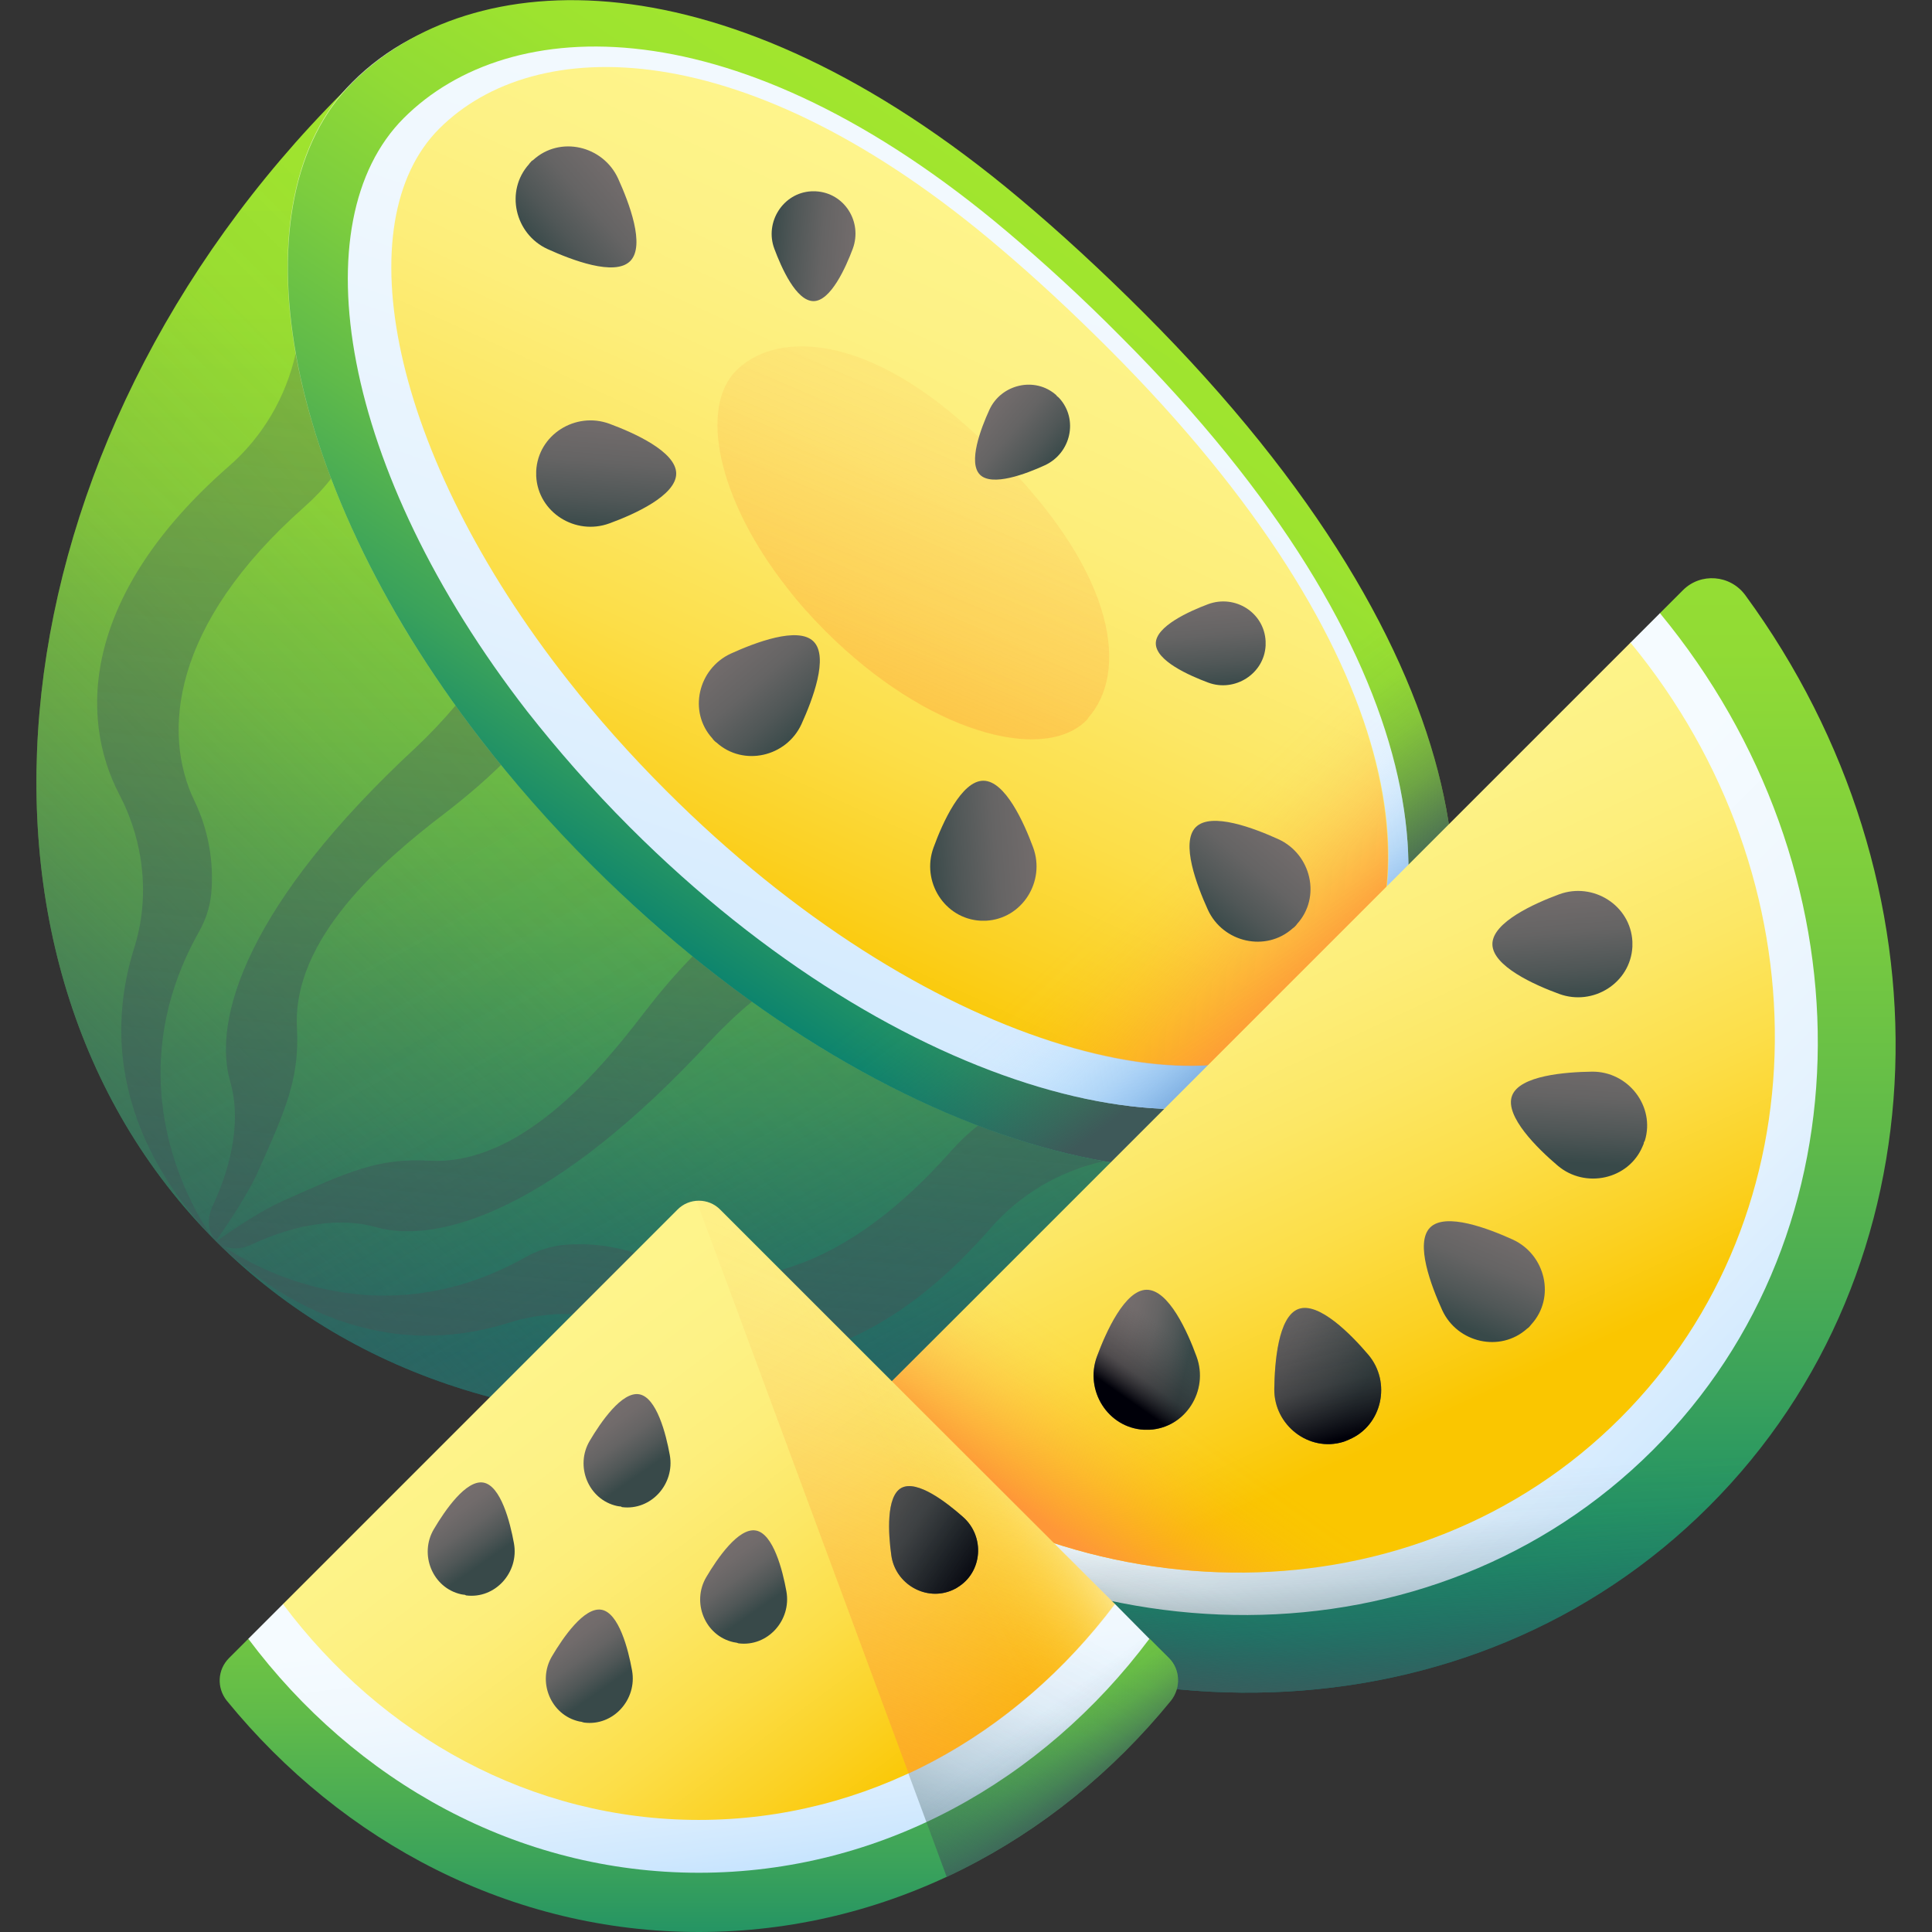 <svg xmlns="http://www.w3.org/2000/svg" version="1.1" xmlns:xlink="http://www.w3.org/1999/xlink" width="512" height="512" x="0" y="0" viewBox="0 0 512 512" style="enable-background:new 0 0 512 512" xml:space="preserve" class="hovered-paths"><rect x="0" y="0" width="512" height="512" fill="#333333" stroke="none"/><g><linearGradient id="a"><stop offset="0" stop-color="#a2e62e"></stop><stop offset=".154" stop-color="#9de32f"></stop><stop offset=".313" stop-color="#91db35"></stop><stop offset=".475" stop-color="#7ccd3e"></stop><stop offset=".638" stop-color="#5fba4a"></stop><stop offset=".803" stop-color="#3aa25b"></stop><stop offset=".967" stop-color="#0c846e"></stop><stop offset="1" stop-color="#037e73"></stop></linearGradient><linearGradient xlink:href="#a" id="h" x1="658.328" x2="890.515" y1="225.174" y2="-7.014" gradientTransform="scale(1 -1) rotate(-45 118.566 654.744)" gradientUnits="userSpaceOnUse"></linearGradient><linearGradient id="b"><stop offset="0" stop-color="#3e5959" stop-opacity="0"></stop><stop offset=".207" stop-color="#3e5959" stop-opacity=".047"></stop><stop offset=".421" stop-color="#3e5959" stop-opacity=".187"></stop><stop offset=".639" stop-color="#3e5959" stop-opacity=".419"></stop><stop offset=".858" stop-color="#3e5959" stop-opacity=".743"></stop><stop offset="1" stop-color="#3e5959"></stop></linearGradient><linearGradient xlink:href="#b" id="i" x1="708.294" x2="708.294" y1="229.866" y2="-79.621" gradientTransform="scale(1 -1) rotate(-45 2.262 614.722)" gradientUnits="userSpaceOnUse"></linearGradient><linearGradient xlink:href="#b" id="j" x1="756.499" x2="1006.407" y1="94.596" y2="22.282" gradientTransform="scale(1 -1) rotate(-45 118.566 654.744)" gradientUnits="userSpaceOnUse"></linearGradient><linearGradient xlink:href="#b" id="k" x1="324.076" x2="960.822" y1="511.134" y2="-265.873" gradientTransform="scale(1 -1) rotate(-45 118.566 654.744)" gradientUnits="userSpaceOnUse"></linearGradient><linearGradient xlink:href="#b" id="l" x1="622.573" x2="989.224" y1="339.902" y2="-107.514" gradientTransform="scale(1 -1) rotate(-45 118.566 654.744)" gradientUnits="userSpaceOnUse"></linearGradient><linearGradient xlink:href="#b" id="m" x1="393.741" x2="998.541" y1="519.993" y2="-218.032" gradientTransform="scale(1 -1) rotate(-45 118.566 654.744)" gradientUnits="userSpaceOnUse"></linearGradient><linearGradient xlink:href="#b" id="n" x1="505.731" x2="997.09" y1="440.197" y2="-159.398" gradientTransform="scale(1 -1) rotate(-45 118.566 654.744)" gradientUnits="userSpaceOnUse"></linearGradient><linearGradient id="o" x1="816.652" x2="753.691" y1="-152.477" y2="273.938" gradientTransform="scale(1 -1) rotate(-45 118.566 654.744)" gradientUnits="userSpaceOnUse"><stop offset="0" stop-color="#fff" stop-opacity="0"></stop><stop offset=".12" stop-color="#fff" stop-opacity=".016"></stop><stop offset=".245" stop-color="#fff" stop-opacity=".065"></stop><stop offset=".372" stop-color="#fff" stop-opacity=".147"></stop><stop offset=".501" stop-color="#fff" stop-opacity=".261"></stop><stop offset=".63" stop-color="#fff" stop-opacity=".408"></stop><stop offset=".761" stop-color="#fff" stop-opacity=".588"></stop><stop offset=".89" stop-color="#fff" stop-opacity=".797"></stop><stop offset="1" stop-color="#fff"></stop></linearGradient><linearGradient xlink:href="#a" id="p" x1="748.717" x2="792.839" y1="271.166" y2="46.144" gradientTransform="scale(1 -1) rotate(-45 118.566 654.744)" gradientUnits="userSpaceOnUse"></linearGradient><linearGradient xlink:href="#b" id="q" x1="284.532" x2="322.036" y1="286.821" y2="237.551" gradientTransform="matrix(1 0 0 -1 0 514)" gradientUnits="userSpaceOnUse"></linearGradient><linearGradient id="c"><stop offset="0" stop-color="#f5fbff"></stop><stop offset=".241" stop-color="#f0f8fe"></stop><stop offset=".492" stop-color="#e4f2fe"></stop><stop offset=".746" stop-color="#cfe8fe"></stop><stop offset="1" stop-color="#b3dafe"></stop></linearGradient><linearGradient xlink:href="#c" id="r" x1="699.012" x2="874.765" y1="310.495" y2="-51.306" gradientTransform="scale(1 -1) rotate(-45 118.566 654.744)" gradientUnits="userSpaceOnUse"></linearGradient><linearGradient id="s" x1="303.085" x2="333.48" y1="275.157" y2="238.879" gradientTransform="matrix(1 0 0 -1 0 514)" gradientUnits="userSpaceOnUse"><stop offset="0" stop-color="#8ac9fe" stop-opacity="0"></stop><stop offset=".129" stop-color="#89c8fd" stop-opacity=".019"></stop><stop offset=".263" stop-color="#88c6fb" stop-opacity=".075"></stop><stop offset=".399" stop-color="#87c4f8" stop-opacity=".168"></stop><stop offset=".536" stop-color="#85c0f4" stop-opacity=".298"></stop><stop offset=".675" stop-color="#83bbef" stop-opacity=".466"></stop><stop offset=".815" stop-color="#7fb5e9" stop-opacity=".672"></stop><stop offset=".953" stop-color="#7caee1" stop-opacity=".911"></stop><stop offset="1" stop-color="#7bacdf"></stop></linearGradient><linearGradient id="d"><stop offset="0" stop-color="#fef48b"></stop><stop offset=".165" stop-color="#fdf286"></stop><stop offset=".335" stop-color="#fdee7a"></stop><stop offset=".509" stop-color="#fce765"></stop><stop offset=".684" stop-color="#fcde48"></stop><stop offset=".859" stop-color="#fbd123"></stop><stop offset="1" stop-color="#fac600"></stop></linearGradient><linearGradient xlink:href="#d" id="t" x1="736.244" x2="808.31" y1="259.544" y2="66.143" gradientTransform="scale(1 -1) rotate(-45 118.566 654.744)" gradientUnits="userSpaceOnUse"></linearGradient><linearGradient id="e"><stop offset="0" stop-color="#fe9738" stop-opacity="0"></stop><stop offset=".121" stop-color="#fe9738" stop-opacity=".016"></stop><stop offset=".246" stop-color="#fe9738" stop-opacity=".065"></stop><stop offset=".373" stop-color="#fe9738" stop-opacity=".147"></stop><stop offset=".502" stop-color="#fe9738" stop-opacity=".262"></stop><stop offset=".632" stop-color="#fe9738" stop-opacity=".41"></stop><stop offset=".762" stop-color="#fe9738" stop-opacity=".59"></stop><stop offset=".892" stop-color="#fe9738" stop-opacity=".8"></stop><stop offset="1" stop-color="#fe9738"></stop></linearGradient><linearGradient xlink:href="#e" id="u" x1="307.903" x2="344.181" y1="287.479" y2="249.24" gradientTransform="matrix(1 0 0 -1 0 514)" gradientUnits="userSpaceOnUse"></linearGradient><linearGradient xlink:href="#e" id="v" x1="724.442" x2="829.989" y1="288.759" y2="33.436" gradientTransform="scale(1 -1) rotate(-45 118.566 654.744)" gradientUnits="userSpaceOnUse"></linearGradient><linearGradient id="f"><stop offset="0" stop-color="#766e6e"></stop><stop offset=".249" stop-color="#716b6b"></stop><stop offset=".508" stop-color="#656464"></stop><stop offset=".769" stop-color="#505757"></stop><stop offset="1" stop-color="#384949"></stop></linearGradient><linearGradient xlink:href="#f" id="w" x1="1646.118" x2="1649.06" y1="697.287" y2="660.029" gradientTransform="rotate(135 1027.172 129.932)" gradientUnits="userSpaceOnUse"></linearGradient><linearGradient xlink:href="#f" id="x" x1="785.751" x2="788.692" y1="15.316" y2="-21.943" gradientTransform="rotate(-135 483.613 156.028)" gradientUnits="userSpaceOnUse"></linearGradient><linearGradient xlink:href="#f" id="y" x1="607.284" x2="610.226" y1="15.316" y2="-21.943" gradientTransform="scale(1 -1) rotate(-45 196.99 217.307)" gradientUnits="userSpaceOnUse"></linearGradient><linearGradient xlink:href="#f" id="z" x1="-113.471" x2="-111.165" y1="692.571" y2="663.361" gradientTransform="scale(1 -1) rotate(45 1033.926 741.414)" gradientUnits="userSpaceOnUse"></linearGradient><linearGradient xlink:href="#f" id="A" x1="1413.856" x2="1416.797" y1="92.788" y2="55.53" gradientTransform="matrix(0 1 1 0 189.751 -1190.145)" gradientUnits="userSpaceOnUse"></linearGradient><linearGradient xlink:href="#f" id="B" x1="106.255" x2="108.561" y1="229.031" y2="199.821" gradientTransform="rotate(-90 88.257 84.586)" gradientUnits="userSpaceOnUse"></linearGradient><linearGradient xlink:href="#f" id="C" x1="1369.099" x2="1372.04" y1="48.031" y2="10.773" gradientTransform="rotate(180 765.75 75.802)" gradientUnits="userSpaceOnUse"></linearGradient><linearGradient xlink:href="#f" id="D" x1="151.012" x2="153.318" y1="184.274" y2="155.064" gradientTransform="matrix(1 0 0 -1 168.512 337.684)" gradientUnits="userSpaceOnUse"></linearGradient><linearGradient xlink:href="#a" id="E" x1="354.6" x2="354.6" y1="466.656" y2="67.563" gradientTransform="matrix(1 0 0 -1 0 514)" gradientUnits="userSpaceOnUse"></linearGradient><linearGradient xlink:href="#c" id="F" x1="-3285.392" x2="-3285.392" y1="1167.485" y2="985.164" gradientTransform="scale(1 -1) rotate(45 295.497 4823.068)" gradientUnits="userSpaceOnUse"></linearGradient><linearGradient xlink:href="#b" id="G" x1="328.32" x2="315.083" y1="89.954" y2="54.655" gradientTransform="matrix(1 0 0 -1 0 514)" gradientUnits="userSpaceOnUse"></linearGradient><linearGradient xlink:href="#b" id="H" x1="356.935" x2="361.347" y1="120.826" y2="60.527" gradientTransform="matrix(1 0 0 -1 0 514)" gradientUnits="userSpaceOnUse"></linearGradient><linearGradient xlink:href="#d" id="I" x1="304.877" x2="378.781" y1="295.957" y2="137.118" gradientTransform="matrix(1 0 0 -1 0 514)" gradientUnits="userSpaceOnUse"></linearGradient><linearGradient xlink:href="#e" id="J" x1="323.729" x2="297.991" y1="131.184" y2="95.151" gradientTransform="matrix(1 0 0 -1 0 514)" gradientUnits="userSpaceOnUse"></linearGradient><linearGradient xlink:href="#f" id="K" x1="400.501" x2="387.264" y1="195.021" y2="162.665" gradientTransform="matrix(1 0 0 -1 0 514)" gradientUnits="userSpaceOnUse"></linearGradient><linearGradient xlink:href="#f" id="L" x1="412.322" x2="415.264" y1="285.772" y2="248.514" gradientTransform="matrix(1 0 0 -1 0 514)" gradientUnits="userSpaceOnUse"></linearGradient><linearGradient xlink:href="#f" id="M" x1="-3369.351" x2="-3358.171" y1="1161.422" y2="1142.895" gradientTransform="scale(1 -1) rotate(45 295.497 4823.068)" gradientUnits="userSpaceOnUse"></linearGradient><linearGradient id="g"><stop offset="0" stop-color="#464646" stop-opacity="0"></stop><stop offset=".673" stop-color="#252529" stop-opacity=".463"></stop><stop offset="1" stop-color="#000009"></stop></linearGradient><linearGradient xlink:href="#g" id="N" x1="310.518" x2="298.507" y1="160.559" y2="143.401" gradientTransform="matrix(1 0 0 -1 0 514)" gradientUnits="userSpaceOnUse"></linearGradient><linearGradient xlink:href="#f" id="O" x1="419.634" x2="417.673" y1="241.11" y2="205.812" gradientTransform="matrix(1 0 0 -1 0 514)" gradientUnits="userSpaceOnUse"></linearGradient><linearGradient xlink:href="#f" id="P" x1="323.096" x2="359.865" y1="162.345" y2="143.225" gradientTransform="matrix(1 0 0 -1 0 514)" gradientUnits="userSpaceOnUse"></linearGradient><linearGradient xlink:href="#g" id="Q" x1="344.025" x2="355.301" y1="175.353" y2="132.702" gradientTransform="matrix(1 0 0 -1 0 514)" gradientUnits="userSpaceOnUse"></linearGradient><linearGradient xlink:href="#a" id="R" x1="185.2" x2="185.2" y1="206.58" y2="-26.593" gradientTransform="matrix(1 0 0 -1 0 514)" gradientUnits="userSpaceOnUse"></linearGradient><linearGradient xlink:href="#c" id="S" x1="183.882" x2="195.517" y1="89.712" y2="1.422" gradientTransform="matrix(1 0 0 -1 0 514)" gradientUnits="userSpaceOnUse"></linearGradient><linearGradient xlink:href="#b" id="T" x1="273.765" x2="221.749" y1="88.193" y2="-8.994" gradientTransform="matrix(1 0 0 -1 0 514)" gradientUnits="userSpaceOnUse"></linearGradient><linearGradient xlink:href="#b" id="U" x1="271.905" x2="288.331" y1="56.909" y2="35.008" gradientTransform="matrix(1 0 0 -1 0 514)" gradientUnits="userSpaceOnUse"></linearGradient><linearGradient xlink:href="#d" id="V" x1="137.083" x2="229.511" y1="153.235" y2="29.651" gradientTransform="matrix(1 0 0 -1 0 514)" gradientUnits="userSpaceOnUse"></linearGradient><linearGradient xlink:href="#e" id="W" x1="265.818" x2="185.741" y1="204.516" y2="11.511" gradientTransform="matrix(1 0 0 -1 0 514)" gradientUnits="userSpaceOnUse"></linearGradient><linearGradient id="X" x1="231.72" x2="267.017" y1="130.784" y2="151.742" gradientTransform="matrix(1 0 0 -1 0 514)" gradientUnits="userSpaceOnUse"><stop offset="0" stop-color="#fef48b" stop-opacity="0"></stop><stop offset=".12" stop-color="#fef48b" stop-opacity=".016"></stop><stop offset=".245" stop-color="#fef48e" stop-opacity=".065"></stop><stop offset=".372" stop-color="#fef493" stop-opacity=".147"></stop><stop offset=".501" stop-color="#fef49a" stop-opacity=".261"></stop><stop offset=".63" stop-color="#fef4a3" stop-opacity=".408"></stop><stop offset=".761" stop-color="#fef4ad" stop-opacity=".588"></stop><stop offset=".89" stop-color="#fef4ba" stop-opacity=".797"></stop><stop offset="1" stop-color="#fff5c6"></stop></linearGradient><linearGradient xlink:href="#f" id="Y" x1="1036.908" x2="1050.964" y1="335.489" y2="321.432" gradientTransform="scale(1 -1) rotate(-10.02 -3450.386 4991.397)" gradientUnits="userSpaceOnUse"></linearGradient><linearGradient xlink:href="#f" id="Z" x1="1036.908" x2="1050.964" y1="277.45" y2="263.393" gradientTransform="scale(1 -1) rotate(-10.02 -3450.386 4991.397)" gradientUnits="userSpaceOnUse"></linearGradient><linearGradient xlink:href="#f" id="aa" x1="1000.252" x2="1014.309" y1="305.261" y2="291.205" gradientTransform="scale(1 -1) rotate(-10.02 -3450.386 4991.397)" gradientUnits="userSpaceOnUse"></linearGradient><linearGradient xlink:href="#f" id="ab" x1="1073.563" x2="1087.62" y1="305.261" y2="291.205" gradientTransform="scale(1 -1) rotate(-10.02 -3450.386 4991.397)" gradientUnits="userSpaceOnUse"></linearGradient><linearGradient xlink:href="#f" id="ac" x1="209.941" x2="252.375" y1="122.382" y2="101.849" gradientTransform="matrix(1 0 0 -1 0 514)" gradientUnits="userSpaceOnUse"></linearGradient><linearGradient xlink:href="#g" id="ad" x1="202.723" x2="260.082" y1="134.628" y2="94.918" gradientTransform="matrix(1 0 0 -1 0 514)" gradientUnits="userSpaceOnUse"></linearGradient><path fill="url(#h)" d="M361.8 295.2C268.3 388.6 132 403.7 57.2 328.9S-2.5 117.8 90.9 24.4l1.6-1.6c1.1-1 2.1-2.1 3.2-3.1 36.5-33.2 107.6-22.1 200.2 70.5s103.7 163.7 70.5 200.2c-1 1.1-2 2.1-3.1 3.2-.5.5-1 1.1-1.5 1.6z" opacity="1" data-original="url(#h)"></path><path fill="url(#i)" d="M90.9 24.4C-2.5 117.8-17.6 254.1 57.2 328.9s211.2 59.7 304.6-33.7l.4-.4c20-20 19.7-52.6-.3-72.6l-198-198c-20-20-52.5-20.2-72.6-.3-.1.2-.2.3-.4.5z" opacity="1" data-original="url(#i)"></path><path fill="url(#j)" d="M361.8 295.2C268.3 388.6 132 403.7 57.2 328.9c-10.9-10.9-19.8-23.1-26.9-36.3L263 59.9c10.6 8.9 21.6 19 32.9 30.3 92.6 92.6 103.7 163.7 70.5 200.2-1 1.1-2 2.1-3.1 3.2-.5.5-1 1.1-1.5 1.6z" opacity="1" data-original="url(#j)"></path><path fill="url(#k)" d="M57.2 328.9c-12.6-12.7-33.3-40.7-21.6-77.8 4.1-13.1 2.7-27.8-4-40.6-10.8-20.7-9.6-53.1 29-86.9 9-7.8 15.2-18.4 17.8-30.1.8-3.4 1.2-7 1.3-10.6.4-12.8 5.2-29.7 22.7-47.1 17.5-17.5 34.3-22.4 47.1-22.7 8.3-.2 16.3-2.3 23.5-5.8 8 2.3 16.4 5.5 25.2 9.6-9.2 9.1-21.4 14.9-34.3 15.8-11.4.8-26.5 5.8-42.7 22S100 86 99.2 97.4c-.8 10.8-4.9 21-11.5 29.5-2.1 2.7-4.4 5.1-7 7.4-35.5 31.4-37.8 60.2-29.1 78.1 3.6 7.5 5.1 15.9 4.4 24.2-.3 3.5-1.4 7-3.2 10.2-22.9 40.6-.9 75 3.5 81.2l.9.9z" opacity="1" data-original="url(#k)"></path><path fill="url(#l)" d="M350.3 283.7c-17.5 17.5-34.3 22.4-47.1 22.7-3.6.1-7.2.5-10.6 1.3-11.7 2.6-22.3 8.8-30.1 17.8-33.7 38.6-66.1 39.8-86.9 29-12.8-6.6-27.5-8.1-40.6-4-37.1 11.7-65.1-9-77.8-21.6 0 0 .3.3 1 .7 6.2 4.4 40.6 26.4 81.2 3.5 3.2-1.8 6.7-2.9 10.2-3.2 8.3-.7 16.7.8 24.2 4.4 17.9 8.7 46.7 6.4 78.1-29.1 2.3-2.6 4.7-4.9 7.4-7 8.4-6.7 18.7-10.8 29.5-11.5 11.4-.8 26.5-5.8 42.7-22s21.2-31.3 22-42.7c.9-12.9 6.6-25.1 15.8-34.3 4.1 8.8 7.3 17.2 9.6 25.2-3.6 7.2-5.6 15.2-5.8 23.5-.5 13-5.3 29.8-22.8 47.3z" opacity="1" data-original="url(#l)"></path><path fill="url(#m)" d="M57.2 328.9c-.2-.2-.4-.5-.6-.8l-.1-.1c-1.5-2.4-1.5-5.6-.1-8.5 5.6-12 7.3-23.7 4.6-32.9-4.8-16.6 4.6-47.2 49.3-88.6 3.7-3.5 7.2-7.2 10.4-11 8.3-10 14.6-21.1 17.8-31.9 3.6-12.1 12.5-29.1 33.3-49.9s37.8-29.7 49.9-33.3c11.2-3.3 22.8-10 33.1-18.8 4.9 4 10 8.1 15.1 12.6-13 13.4-28.1 24.4-43.8 31.1-22.6 9.7-37.9 24.7-37.9 24.7s-15 15.3-24.7 37.9c-6.7 15.5-17.5 30.4-30.7 43.3-4.7 4.6-9.8 8.9-15 12.9-16.4 12.5-40.4 33.2-39.1 56.8.7 13.7-3.1 21.9-10.6 38.7-3.5 7.5-10.9 17.8-10.9 17.8z" opacity="1" data-original="url(#m)"></path><path fill="url(#n)" d="M281 214.4c-20.8 20.8-37.8 29.7-49.9 33.3-10.8 3.2-21.9 9.5-31.9 17.8-3.9 3.2-7.5 6.7-11 10.4-41.3 44.7-72 54-88.6 49.3-9.2-2.6-21-1-32.9 4.6-2.9 1.4-6.1 1.4-8.5-.1-.1 0-.1 0-.1-.1-.3-.2-.6-.4-.8-.6 0 0 10.3-7.5 17.8-10.8 16.8-7.5 25-11.4 38.7-10.6 23.6 1.3 44.3-22.7 56.8-39.1 4-5.2 8.3-10.3 12.9-15 12.9-13.2 27.8-24 43.3-30.7 22.5-9.7 37.9-24.7 37.9-24.7s15-15.3 24.7-37.9c6.7-15.7 17.7-30.8 31.1-43.8 4.5 5.1 8.7 10.1 12.6 15.1-8.8 10.3-15.4 21.8-18.8 33.1-3.6 12-12.5 29-33.3 49.8z" opacity="1" data-original="url(#n)"></path><path fill="url(#o)" d="M364.2 292.7c-15.3 15.3-41.1 20.4-71.7 15-10.6-1.9-21.7-5-33.2-9.4-19.4-7.4-39.8-18.3-60.1-32.9-5.3-3.8-10.6-7.8-15.8-12.1-9-7.3-17.9-15.3-26.6-24.1s-16.8-17.7-24.1-26.6c-4.3-5.2-8.3-10.5-12.1-15.8-14.6-20.3-25.5-40.7-32.9-60.1-4.4-11.5-7.5-22.6-9.4-33.2-5.4-30.7-.3-56.4 15-71.7 18-18 45.1-24.5 79.6-14.6 8 2.3 16.4 5.5 25.2 9.6 17.4 8.2 36.3 20.1 56.4 36.2 4.9 4 10 8.1 15.1 12.6 8.5 7.4 17.2 15.6 26.2 24.5s17.1 17.7 24.5 26.2c4.5 5.1 8.7 10.1 12.6 15.1 16.1 20.2 28 39 36.2 56.4 4.1 8.8 7.3 17.2 9.6 25.2 10 34.6 3.5 61.7-14.5 79.7z" opacity="1" data-original="url(#o)"></path><path fill="url(#p)" d="m364.2 292.7-.9.9c-36.4 34.5-127.9 14.3-206.5-64.3-11-11-20.9-22.3-29.6-33.6-54.1-70.2-64.6-143-33.8-173.8 31.5-31.5 98.5-35.1 176.8 30.7 10.6 8.9 21.6 19 32.9 30.3 92.6 92.6 96.4 171 63.2 207.5-.6.8-1.3 1.6-2.1 2.3z" opacity="1" data-original="url(#p)"></path><path fill="url(#q)" d="m364.2 292.7-.9.9c-36.4 34.5-127.9 14.3-206.5-64.3-11-11-20.9-22.3-29.6-33.6-54.1-70.2-64.6-143-33.8-173.8 31.5-31.5 98.5-35.1 176.8 30.7 10.6 8.9 21.6 19 32.9 30.3 92.6 92.6 96.4 171 63.2 207.5-.6.8-1.3 1.6-2.1 2.3z" opacity="1" data-original="url(#q)"></path><path fill="url(#r)" d="m354.8 279.1-.8.8c-32.4 30.7-115.2 11.2-187.1-60.7-10.1-10.1-19.1-20.4-27.2-30.7C90 124.4 79.6 58.7 107 31.3c28-28 88.3-30.4 159.9 30.1 9.7 8.2 19.8 17.4 30.1 27.8 84.8 84.8 89.2 155.5 59.8 188-.7.6-1.3 1.3-2 1.9z" opacity="1" data-original="url(#r)"></path><path fill="url(#s)" d="m354.8 279.1-.8.8c-32.4 30.7-115.2 11.2-187.1-60.7-10.1-10.1-19.1-20.4-27.2-30.7C90 124.4 79.6 58.7 107 31.3c28-28 88.3-30.4 159.9 30.1 9.7 8.2 19.8 17.4 30.1 27.8 84.8 84.8 89.2 155.5 59.8 188-.7.6-1.3 1.3-2 1.9z" opacity="1" data-original="url(#s)"></path><path fill="url(#t)" d="m352 269.7-.7.7c-29.2 27.6-106.4 7.5-174.8-60.9-9.6-9.6-18.2-19.3-25.9-29.1C103 119.9 91.7 58.8 116.4 34.1c25.2-25.2 81.1-26 148.8 31.8 9.2 7.8 18.7 16.6 28.6 26.5 80.6 80.6 86.5 146.2 60 175.5l-1.8 1.8z" opacity="1" data-original="url(#t)"></path><path fill="url(#u)" d="M195.4 227.1c63.2 54.2 129.3 68.5 155.9 43.4l.7-.7c.6-.6 1.2-1.2 1.7-1.8 24.4-27 21.3-84.9-42.4-156.8z" opacity="1" data-original="url(#u)"></path><path fill="url(#v)" d="m287.9 190.9-.3.3c-11.5 10.9-41.9 3-68.8-23.9-3.8-3.8-7.2-7.6-10.2-11.5-18.7-23.8-23.2-47.9-13.5-57.6 9.9-9.9 31.9-10.2 58.5 12.5 3.6 3.1 7.4 6.5 11.2 10.4 31.7 31.7 34 57.5 23.6 69.1 0 .2-.3.5-.5.7z" opacity="1" data-original="url(#v)" class="hovered-path"></path><path fill="url(#w)" d="M189.3 196.3c.2.2.4.4.6.5 7.1 6.4 18.5 3.8 22.5-4.9 2.9-6.4 7.3-17.8 3.2-21.9-4.1-4.1-15.5.3-21.9 3.2-8.7 4-11.4 15.4-4.9 22.5.1.2.3.4.5.6z" opacity="1" data-original="url(#w)"></path><path fill="url(#x)" d="M140.7 42.9c-.2.2-.4.4-.5.6-6.4 7.1-3.8 18.5 4.9 22.5 6.4 2.9 17.8 7.3 21.9 3.2 4.1-4.1-.3-15.5-3.2-21.9-4-8.7-15.4-11.4-22.5-4.9-.3.2-.5.3-.6.5z" opacity="1" data-original="url(#x)"></path><path fill="url(#y)" d="M343.2 245.5c-.2.2-.4.4-.6.5-7.1 6.4-18.5 3.8-22.5-4.9-2.9-6.4-7.3-17.8-3.2-21.9 4.1-4.1 15.5.3 21.9 3.2 8.7 4 11.4 15.4 4.9 22.5-.1.2-.3.4-.5.6z" opacity="1" data-original="url(#y)"></path><path fill="url(#z)" d="m280.4 105.2.4.4c5 5.6 3 14.5-3.9 17.7-5 2.3-14 5.7-17.2 2.5-3.2-3.2.2-12.2 2.5-17.2 3.1-6.8 12.1-8.9 17.7-3.9.2.3.3.4.5.5z" opacity="1" data-original="url(#z)"></path><path fill="url(#A)" d="M260.7 244h-.8c-9.6-.5-15.8-10.4-12.5-19.4 2.4-6.6 7.4-17.7 13.2-17.7 5.8 0 10.8 11.2 13.2 17.7 3.3 9-2.9 18.9-12.5 19.4h-.6z" opacity="1" data-original="url(#A)"></path><path fill="url(#B)" d="M215.6 50.7h-.6c-7.5.4-12.4 8.2-9.8 15.2 1.9 5.1 5.8 13.9 10.4 13.9 4.5 0 8.5-8.8 10.4-13.9 2.6-7.1-2.2-14.8-9.8-15.2h-.6z" opacity="1" data-original="url(#B)"></path><path fill="url(#C)" d="M142.1 125.4v.8c.5 9.6 10.4 15.8 19.4 12.5 6.6-2.4 17.7-7.4 17.7-13.2 0-5.8-11.2-10.8-17.7-13.2-9-3.3-18.9 2.9-19.4 12.5z" opacity="1" data-original="url(#C)"></path><path fill="url(#D)" d="M335.4 170.5v.6c-.4 7.5-8.2 12.4-15.2 9.8-5.1-1.9-13.9-5.8-13.9-10.4 0-4.5 8.8-8.5 13.9-10.4 7.1-2.6 14.8 2.2 15.2 9.8z" opacity="1" data-original="url(#D)"></path><path fill="url(#E)" d="M452.9 399.2c-63 63-165.6 65.2-241.6 9.5-5.4-3.9-6-11.7-1.3-16.5l6.1-6.1L353 299.3l86.9-136.8 6.1-6.1c4.7-4.7 12.5-4.1 16.5 1.3 55.7 76 53.5 178.5-9.6 241.5z" opacity="1" data-original="url(#E)"></path><path fill="url(#F)" d="M439.9 162.5c55.9 67.7 56.3 163.7-1.9 221.8s-154.1 57.8-221.8 1.9l7.8-7.8 129-79.1 79.1-129z" opacity="1" data-original="url(#F)"></path><path fill="url(#G)" d="M500.8 300.9c-4.8 36.6-20.7 71.1-47.9 98.3-63 63-165.6 65.2-241.6 9.5-5.4-3.9-6-11.7-1.3-16.5l6.1-6.1 134.3-85.3h150.4z" opacity="1" data-original="url(#G)"></path><path fill="url(#H)" d="M500.8 300.9c-4.8 36.6-20.7 71.1-47.9 98.3-63 63-165.6 65.2-241.6 9.5-5.4-3.9-6-11.7-1.3-16.5l6.1-6.1 134.3-85.3h150.4z" opacity="1" data-original="url(#H)"></path><path fill="url(#I)" d="M432.1 170.3c51.5 62.5 51.4 151.4-2.7 205.5s-143 54.2-205.5 2.7z" opacity="1" data-original="url(#I)"></path><path fill="url(#J)" d="M432.1 170.3c51.5 62.5 51.4 151.4-2.7 205.5s-143 54.2-205.5 2.7z" opacity="1" data-original="url(#J)"></path><path fill="url(#K)" d="M405.3 351.6c-.2.2-.4.4-.6.5-7.1 6.4-18.5 3.8-22.5-4.9-2.9-6.4-7.3-17.8-3.2-21.9 4.1-4.1 15.5.3 21.9 3.2 8.7 4 11.4 15.4 4.9 22.5-.2.2-.3.4-.5.6z" opacity="1" data-original="url(#K)"></path><path fill="url(#L)" d="M432.6 250.1v.8c-.5 9.6-10.4 15.8-19.4 12.5-6.6-2.4-17.7-7.4-17.7-13.2 0-5.8 11.2-10.8 17.7-13.2 9-3.3 18.9 2.9 19.4 12.5z" opacity="1" data-original="url(#L)"></path><path fill="url(#M)" d="M303.8 378.9h.8c9.6-.5 15.8-10.4 12.5-19.4-2.4-6.6-7.4-17.7-13.2-17.7-5.8 0-10.8 11.2-13.2 17.7-3.3 9 2.9 18.9 12.5 19.4z" opacity="1" data-original="url(#M)"></path><path fill="url(#N)" d="M303.8 378.9h.8c9.6-.5 15.8-10.4 12.5-19.4-2.4-6.6-7.4-17.7-13.2-17.7-5.8 0-10.8 11.2-13.2 17.7-3.3 9 2.9 18.9 12.5 19.4z" opacity="1" data-original="url(#N)"></path><path fill="url(#O)" d="M435.6 303.1c-.1.2-.2.5-.3.7-3.7 8.8-15.2 11.3-22.5 5.1-5.3-4.5-14.1-13.1-12.1-18.5s14.2-6.3 21.2-6.4c9.6-.1 16.8 9.2 14 18.3-.2.3-.3.5-.3.8z" opacity="1" data-original="url(#O)"></path><path fill="url(#P)" d="M356.8 381.8c.2-.1.5-.2.7-.3 8.8-3.7 11.3-15.2 5.1-22.5-4.5-5.3-13.1-14.1-18.5-12.1s-6.3 14.2-6.4 21.2c-.1 9.6 9.2 16.8 18.3 14 .3-.1.6-.2.8-.3z" opacity="1" data-original="url(#P)"></path><path fill="url(#Q)" d="M356.8 381.8c.2-.1.5-.2.7-.3 8.8-3.7 11.3-15.2 5.1-22.5-4.5-5.3-13.1-14.1-18.5-12.1s-6.3 14.2-6.4 21.2c-.1 9.6 9.2 16.8 18.3 14 .3-.1.6-.2.8-.3z" opacity="1" data-original="url(#Q)"></path><path fill="url(#R)" d="M310.3 450.7c-30.7 37.6-75.4 61.3-125.1 61.3s-94.4-23.7-125.1-61.3c-2.7-3.4-2.5-8.2.6-11.3l5.1-5.1h238.9l5.1 5.1c3 3 3.2 7.9.5 11.3z" opacity="1" data-original="url(#R)"></path><path fill="url(#S)" d="M304.6 434.3c-28.3 37.8-71.3 62-119.4 62s-91.1-24.2-119.4-62l9.2-9.2h220.5z" opacity="1" data-original="url(#S)"></path><path fill="url(#T)" d="M250.9 497.4c22.8-10.7 43.1-26.7 59.4-46.7 2.7-3.4 2.5-8.2-.6-11.3l-14.3-14.3h-71.3z" opacity="1" data-original="url(#T)"></path><path fill="url(#U)" d="M250.9 497.4c22.8-10.7 43.1-26.7 59.4-46.7 2.7-3.4 2.5-8.2-.6-11.3l-14.3-14.3h-71.3z" opacity="1" data-original="url(#U)"></path><path fill="url(#V)" d="M179.5 320.6 75 425.1c26.1 34.9 65.8 57.2 110.2 57.2s84.1-22.3 110.2-57.2L190.9 320.6c-3.1-3.2-8.3-3.2-11.4 0z" opacity="1" data-original="url(#V)"></path><path fill="url(#W)" d="M240.8 470c21.4-9.9 40.1-25.5 54.7-44.9L190.9 320.6c-1.7-1.7-4.1-2.5-6.3-2.3z" opacity="1" data-original="url(#W)"></path><path fill="url(#X)" d="M240.8 470c21.4-9.9 40.1-25.5 54.7-44.9L190.9 320.6c-1.7-1.7-4.1-2.5-6.3-2.3z" opacity="1" data-original="url(#X)"></path><path fill="url(#Y)" d="M164.1 399.2c-.2 0-.4-.1-.6-.1-7.6-1.7-11.2-10.6-7.2-17.3 2.9-4.9 8.5-13.1 13.1-12.3 4.6.8 7.1 10.5 8.1 16.1 1.4 7.7-5 14.8-12.7 13.8-.2-.2-.5-.2-.7-.2z" opacity="1" data-original="url(#Y)"></path><path fill="url(#Z)" d="M154.1 456.3c-.2 0-.4-.1-.6-.1-7.6-1.7-11.2-10.6-7.2-17.3 2.9-4.9 8.5-13.1 13.1-12.3 4.6.8 7.1 10.5 8.1 16.1 1.4 7.7-5 14.8-12.7 13.8-.3-.1-.5-.1-.7-.2z" opacity="1" data-original="url(#Z)"></path><path fill="url(#aa)" d="M122.8 422.6c-.2 0-.4-.1-.6-.1-7.6-1.7-11.2-10.6-7.2-17.3 2.9-4.9 8.5-13.1 13.1-12.3 4.6.8 7.1 10.5 8.1 16.1 1.4 7.7-5 14.8-12.7 13.8-.3-.2-.5-.2-.7-.2z" opacity="1" data-original="url(#aa)"></path><path fill="url(#ab)" d="M195 435.3c-.2 0-.4-.1-.6-.1-7.6-1.7-11.2-10.6-7.2-17.3 2.9-4.9 8.5-13.1 13.1-12.3 4.6.8 7.1 10.5 8.1 16.1 1.4 7.7-5 14.8-12.7 13.8-.3-.1-.5-.2-.7-.2z" opacity="1" data-original="url(#ab)"></path><path fill="url(#ac)" d="M253.2 421c.2-.1.4-.2.5-.3 6.7-4 7.4-13.5 1.5-18.7-4.3-3.8-12.1-9.9-16.3-7.7-4.1 2.2-3.5 12.1-2.7 17.8 1 7.7 9.3 12.5 16.4 9.2l.6-.3z" opacity="1" data-original="url(#ac)"></path><path fill="url(#ad)" d="M253.2 421c.2-.1.4-.2.5-.3 6.7-4 7.4-13.5 1.5-18.7-4.3-3.8-12.1-9.9-16.3-7.7-4.1 2.2-3.5 12.1-2.7 17.8 1 7.7 9.3 12.5 16.4 9.2l.6-.3z" opacity="1" data-original="url(#ad)"></path></g></svg>
